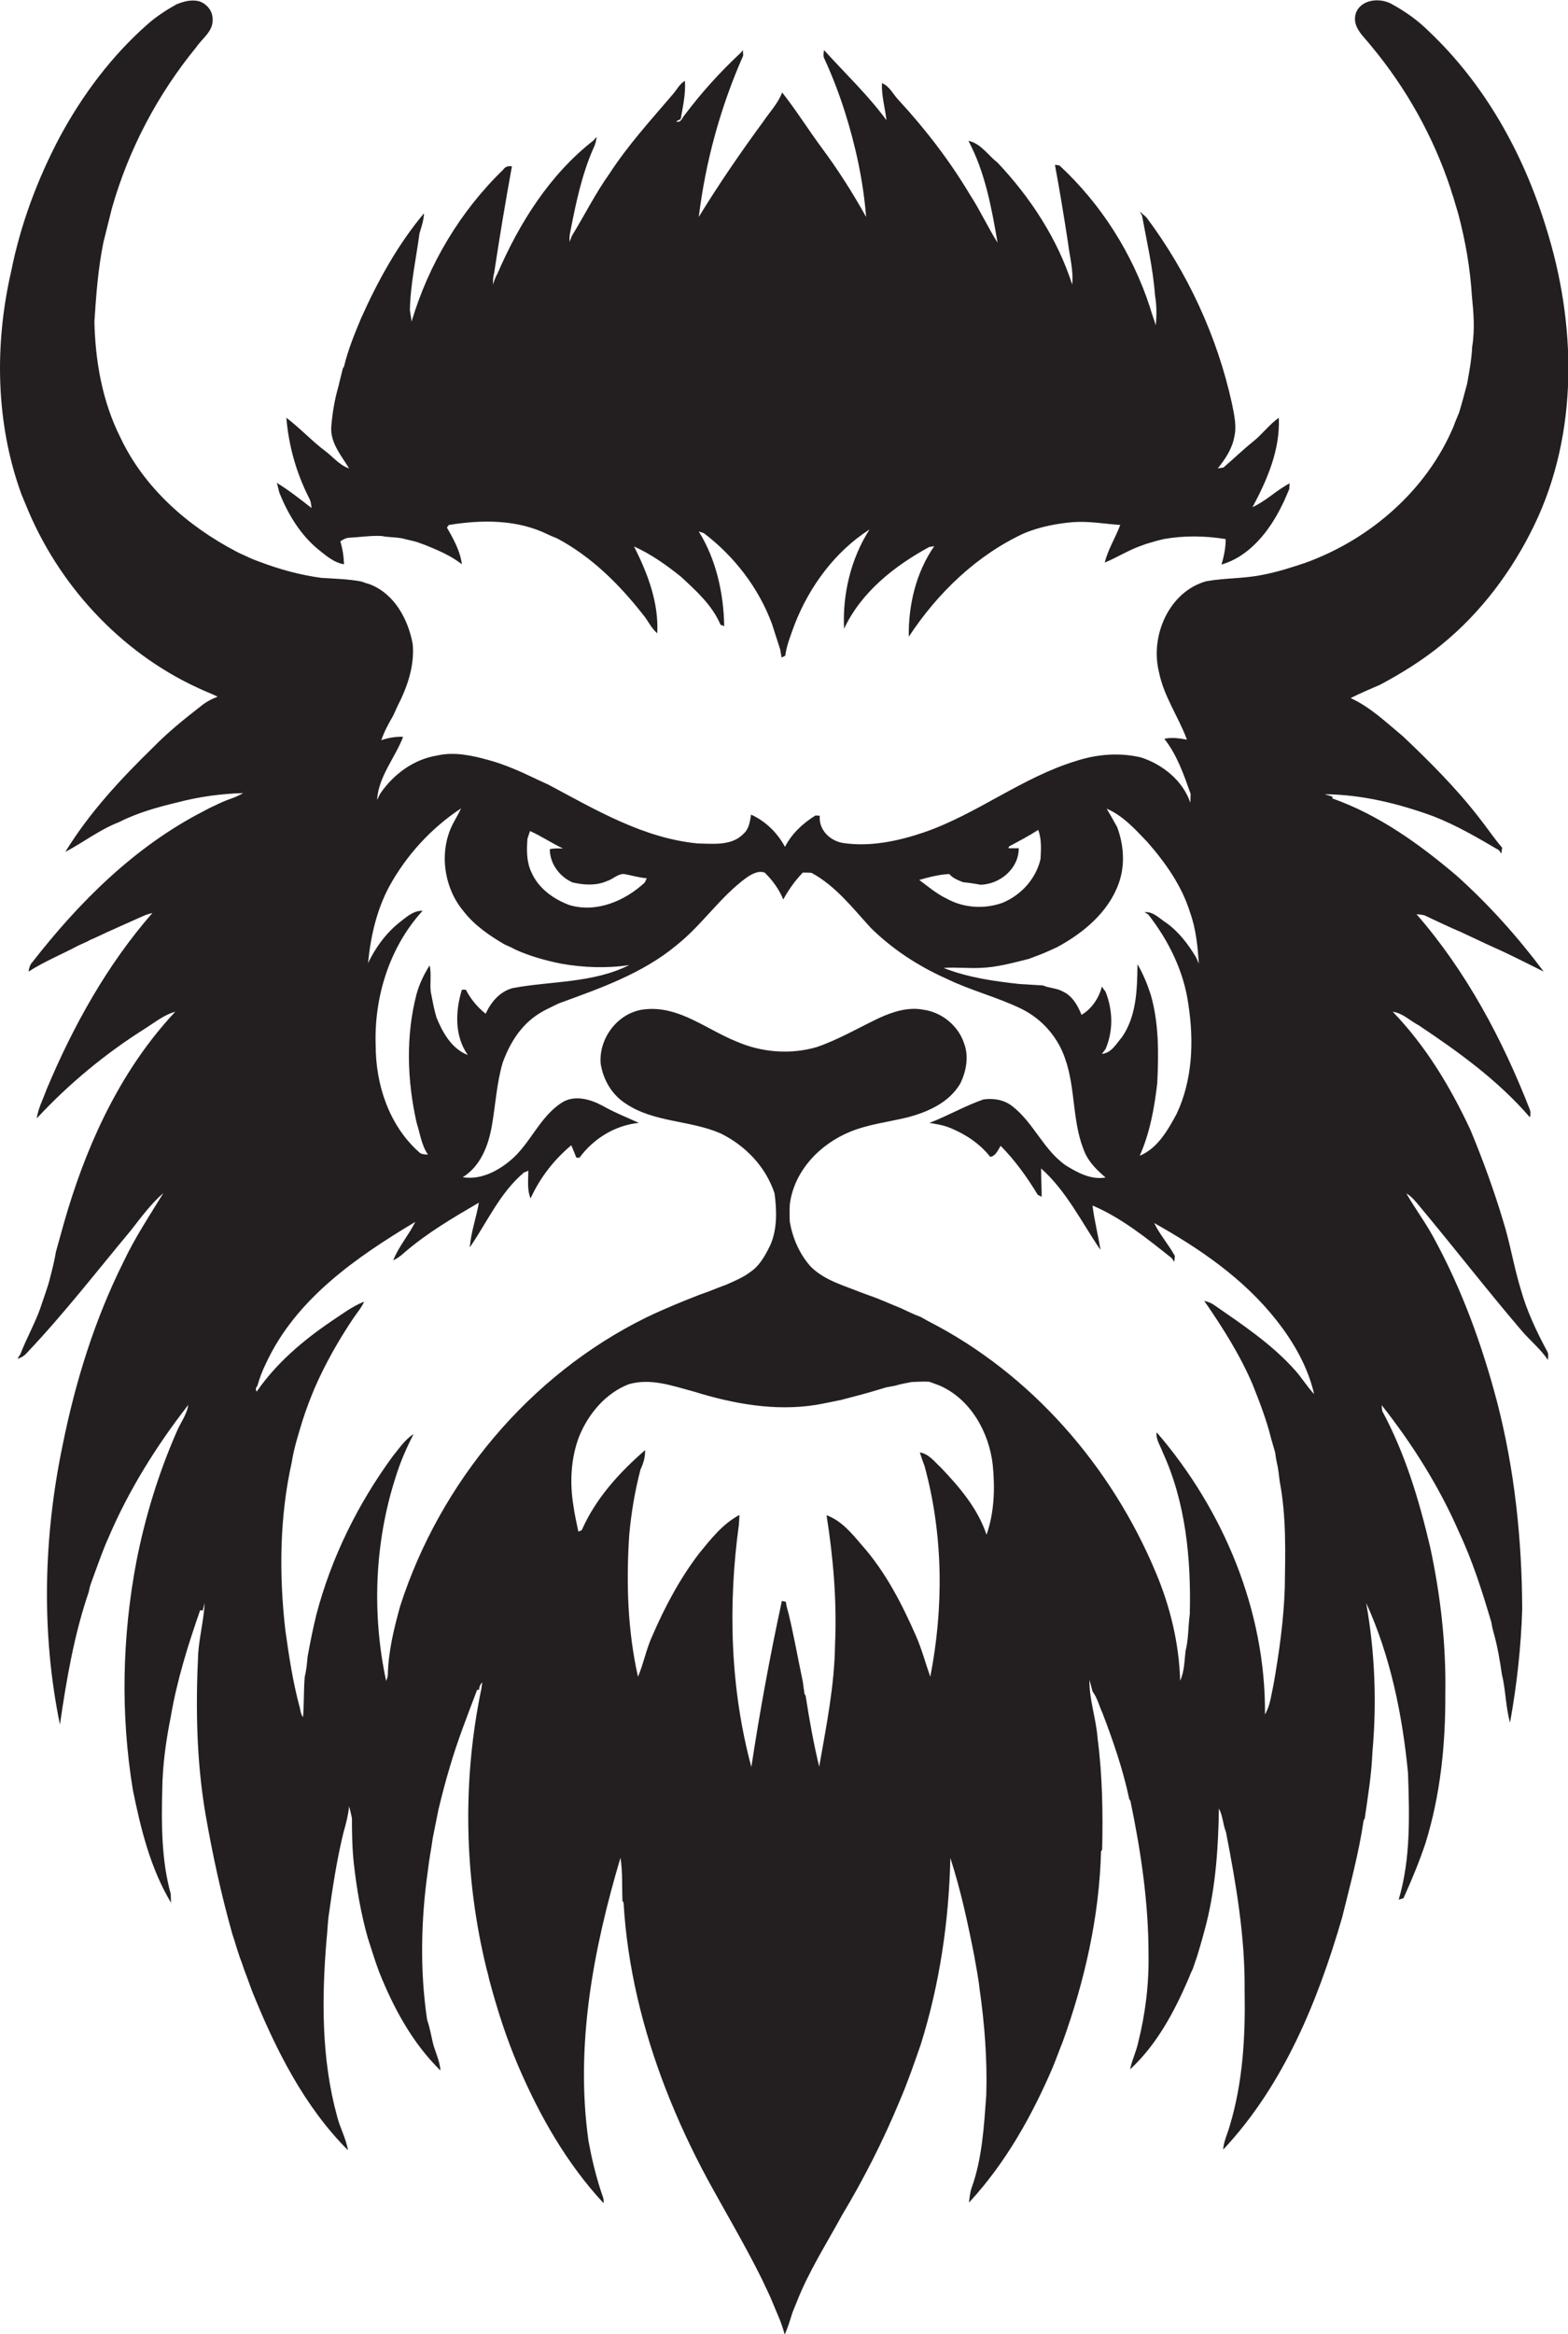 <?xml version="1.0" encoding="utf-8"?>
<!-- Generator: Adobe Illustrator 19.2.0, SVG Export Plug-In . SVG Version: 6.00 Build 0)  -->
<svg version="1.1" id="Layer_1" xmlns="http://www.w3.org/2000/svg" xmlns:xlink="http://www.w3.org/1999/xlink" x="0px" y="0px"
	 viewBox="0 0 554.7 825.2" enable-background="new 0 0 554.7 825.2" xml:space="preserve">
<g>
	<path fill="#231F20" d="M538.1,456.2c-2.5-8-3.8-16.4-6.3-24.4c-3.3-11-7.2-21.7-11.6-32.3c-7.1-15.2-15.8-29.7-27.5-41.8
		c3.6,0.5,6.1,3.2,9.2,4.8c14.1,9.4,28.1,19.5,39.3,32.5c0.3-0.9,0.3-1.8,0-2.7c-9.7-24.9-22.5-48.9-40.1-69.1
		c0.9,0.1,1.9,0.2,2.8,0.4c4.3,2,8.6,4.1,13.1,6c3.9,1.8,7.8,3.7,11.8,5.5c5.9,2.6,11.6,5.6,17.3,8.4c-9.2-12.3-19.5-23.8-30.9-34
		c-13.1-11.1-27.4-21.4-43.8-27.2l-0.1-0.7c-0.7-0.2-2.1-0.6-2.7-0.8c13.2,0.1,26.2,3.3,38.5,7.8c8.2,3.2,15.7,7.6,23.2,12
		c0.2,0.3,0.6,0.9,0.8,1.2c0.1-0.5,0.2-1.5,0.3-2.1c-3-3.5-5.5-7.3-8.3-10.8c-8-10.3-17.2-19.5-26.7-28.5
		c-5.9-4.9-11.6-10.4-18.6-13.6c3.4-1.7,6.9-3.2,10.4-4.7c7.7-4.1,15.1-8.7,21.8-14.2c13.9-11.3,24.9-26,32.7-42.1
		c15.9-32.8,15-71.6,4.1-105.8C538.8,54,525.1,29.6,505.4,11c-3.9-3.9-8.5-7.1-13.3-9.7c-4.2-2.2-10.8-1.5-12.5,3.5
		c-1.4,4.9,3,8.2,5.6,11.6c12.3,14.8,21.8,31.8,27.9,50.1c0.3,1,0.6,2.1,1,3.1c0.6,2,1.2,4.1,1.8,6.1c2.5,9.4,4.2,19.1,4.8,28.9
		c0.6,6,1.1,12,0.1,18c-0.2,4.4-1,8.8-1.8,13.1c-0.9,3.4-1.8,6.8-2.8,10.1c-0.7,1.7-1.4,3.3-2,5c-9.5,22.5-29.4,39.8-52.2,48.1
		c-5,1.7-10,3.3-15.2,4.3c-6.6,1.4-13.5,1.1-20.1,2.3c-13.2,3.7-19.9,19.4-16.7,32.1c1.7,8.6,6.9,15.8,9.9,23.9
		c-2.7-0.5-5.4-0.9-8-0.3c4.5,5.7,6.9,12.7,9.3,19.5c0,1-0.1,2.1-0.1,3.1c-2.6-7.7-9.7-13.5-17.4-16c-7.5-1.8-15.5-1.2-22.9,1.2
		c-19.2,5.8-35.1,18.8-54,25.3c-9.2,3.1-19.1,5.2-28.8,3.7c-4.6-0.9-8.4-4.7-8-9.6c-0.4,0-1.1-0.1-1.5-0.1
		c-4.4,2.7-8.4,6.4-10.8,11.1c-2.7-5-6.9-9.1-12-11.4c-0.4,2.4-0.7,5.1-2.7,6.8c-4.1,4.3-10.6,3.5-16.1,3.4
		c-19.2-1.8-36.2-11.9-52.9-20.8c-4.1-1.8-8.1-3.9-12.3-5.6c-2.9-1.2-5.9-2.3-8.9-3.1c-5.8-1.6-12.1-3-18.1-1.6
		c-8.3,1.3-15.5,6.6-20.2,13.5c-0.4,0.7-0.7,1.5-1.1,2.2c0.5-8.3,6.4-14.9,9.2-22.3c-2.6-0.1-5.2,0.3-7.7,1.2c1-3.1,2.6-5.9,4.2-8.7
		c0.5-1.1,1-2.2,1.5-3.3c3.5-6.8,6.1-14.3,5.4-22c-1.6-8.7-6.4-17.7-15.1-21.1c-1-0.3-2-0.6-3-1c-4.7-0.9-9.5-1-14.2-1.3
		c-7.5-1-14.8-3-21.9-5.7c-1.7-0.6-3.4-1.3-5-2.1c-1.1-0.5-2.1-0.9-3.2-1.5c-17.2-9-32.6-22.5-41-40.3c-6.4-12.7-8.9-27-9.2-41
		c0.6-9.4,1.3-18.8,3.2-28.1c1-4,2-8,3-12c5.9-20.8,16.2-40.3,29.9-57c2.1-3.1,6-5.6,5.7-9.8c0.1-3-2.2-5.6-4.9-6.4
		c-2.7-0.6-5.3,0.1-7.8,1.1c-3.6,2-7,4.2-10.1,6.9C39.6,19.6,29.1,33.6,21,48.7c-7.8,14.8-13.7,30.6-17,47c-6,26-5.6,53.9,3.6,79.1
		c0.5,1.2,1,2.4,1.5,3.6c11.3,28.1,33.3,52.1,60.9,64.8c2.3,1.1,4.7,2,7,3.1c-2.1,0.8-4.2,1.9-6,3.4c-5.8,4.5-11.5,9.1-16.6,14.3
		c-11.6,11.3-22.8,23.3-31.3,37.2c6.4-3.4,12.2-7.9,18.9-10.5c6.5-3.3,13.6-5.3,20.7-7c7.6-2,15.5-3.1,23.3-3.3
		c-1.4,0.8-2.9,1.5-4.4,2c-2,0.7-3.8,1.5-5.6,2.4c-1.4,0.6-2.7,1.3-4,2c-24.2,12.4-43.9,32-60.5,53.3c-0.9,0.9-1.2,2.1-1.4,3.4
		c5.6-3.6,11.8-6.1,17.6-9.2c1.1-0.5,2.2-1,3.3-1.5c0.5-0.3,1.5-0.8,2.1-1c5.9-2.8,11.9-5.4,17.9-8.1c1-0.4,1.9-0.7,2.9-0.9
		c-16,18.3-28,39.9-37.4,62.3c-1.2,3.4-3,6.7-3.5,10.3c11.4-12.3,24.5-23.1,38.7-32c3.3-2.1,6.5-4.7,10.3-5.7
		c-18.4,19.6-30.2,44.4-38,70c-1.5,4.9-2.8,9.9-4.2,14.8c-0.5,3-1.2,5.9-2,8.9c-0.9,3.9-2.4,7.5-3.6,11.3c-2,5.5-4.9,10.6-7,16.1
		c-0.3,0.4-0.8,1.2-1,1.6c1.3-0.4,2.5-1.1,3.4-2.2c13-13.7,24.6-28.7,36.7-43.2c3.6-4.6,7.1-9.4,11.5-13.2
		c-4.9,8-10.1,15.8-14.1,24.3c-10.2,20.4-17,42.3-21.5,64.6c-6.8,32.5-7.7,66.4-1,99c2.3-15.8,5-31.7,10.2-46.9
		c0.1-0.6,0.4-1.7,0.5-2.2c0.5-1.3,0.9-2.6,1.4-3.9c1.6-4.3,3.1-8.7,5-12.9c7.2-16.9,17-32.6,28.3-47.1c-0.5,3.5-2.8,6.3-4.1,9.5
		c-6.4,14.6-11.1,29.9-14.2,45.6c-5.1,26.7-5.7,54.2-1.3,81c2.8,13.8,6.2,27.7,13.5,39.9c0-1.1-0.1-2.1-0.1-3.1
		c-3.3-12-3.3-24.5-3-36.8c0.1-8.7,1.3-17.3,3-25.8c2.2-12.9,6.1-25.4,10.4-37.7l0.9,0.1c0.2-0.7,0.5-2,0.7-2.7
		c-0.3,6.1-1.9,12-2.3,18.1c-0.9,18.7-0.6,37.5,2.5,56c2.5,14.5,5.6,28.8,9.6,43c0.8,2.3,1.4,4.6,2.2,6.9c0.3,1,0.7,2.1,1.1,3.1
		c0.3,1,0.7,1.9,1,2.9c0.5,1.4,1.1,2.8,1.6,4.3c0.4,1,0.7,2,1.1,3c8.2,20.3,18.3,40.6,33.9,56.2c-0.7-4.3-2.9-8-3.9-12.2
		c-5.5-20.1-5.4-41.4-3.7-62c0.3-2.7,0.4-5.5,0.7-8.2c1.4-10,2.9-20.1,5.3-29.9c0.9-3.1,1.7-6.2,2-9.3c0.3,1,0.8,3.2,1,4.2
		c0,5.4,0.1,10.9,0.7,16.3c1,8.8,2.5,17.5,4.9,26c1.3,4,2.5,8,4,12c5.1,12.8,11.8,25.2,21.7,34.9c-0.2-3.5-1.9-6.6-2.7-9.9
		c-0.6-2.7-1.1-5.4-2-8c-2.6-17.5-2.2-35.5,0.3-53c0.4-3.8,1.2-7.5,1.7-11.3c0.7-3.3,1.3-6.7,2-10c1.2-5,2.5-10,4-15
		c2.7-9.3,6.3-18.4,9.7-27.4l0.7,0c0-1,0.4-1.9,1.1-2.6c-0.1,0.6-0.2,1.7-0.3,2.2c-6.8,32.6-6.1,66.7,1.8,99c0.4,1.3,0.7,2.6,1,4
		c2.8,10.5,6.1,20.8,10.4,30.8c7.5,17.4,17,34.1,30,48.1c0.3-1.5-0.5-2.8-0.9-4.2c-1.9-5.8-3.3-11.7-4.4-17.7
		c-4.8-33.8,1.7-67.9,11.3-100.2c0.8,5,0.5,10.2,0.7,15.2l0.4,0.7c1.3,22.6,6.8,45,15,66.1c4.2,10.8,9.1,21.3,14.6,31.5
		c6.5,11.9,13.4,23.5,19.4,35.6c1.2,2.7,2.6,5.3,3.7,8.1c0.7,1.7,1.4,3.3,2.1,5c0.9,2.1,1.6,4.2,2.2,6.4c1.1-2.5,1.9-5.1,2.7-7.7
		c0.5-1.3,1-2.5,1.5-3.7c4.2-10.8,10.5-20.6,16-30.7c7.8-13,14.7-26.6,20.5-40.6c2.8-6.5,5.1-13.2,7.4-19.8
		c6.7-21.3,10-43.7,10.5-66c3.7,11.4,6.2,23.1,8.5,34.8c0.6,3.7,1.4,7.4,1.8,11.2c1.8,12.5,2.8,25.2,2.4,37.9
		c-0.8,10.8-1.4,21.9-5,32.2c-0.7,1.8-0.9,3.8-1.1,5.7c12.9-13.9,22.3-30.7,29.7-48c1.2-2.9,2.2-5.8,3.4-8.7
		c7.8-21.6,13-44.4,13.6-67.4l0.4-0.7c0.3-13.1,0.1-26.2-1.6-39.2c-0.5-7-3-13.8-2.9-20.8c0.3,1,0.8,3,1.1,4.1
		c1.7,2.3,2.3,5,3.5,7.6c3.8,9.9,7.3,20.1,9.5,30.5l0.4,0.6c3.7,17.8,6.4,35.9,6.4,54.1c0.2,10.6-1.1,21.2-3.7,31.5
		c-0.7,3.2-2.2,6.1-2.8,9.3c9.4-8.7,15.6-20.3,20.6-31.9c0.5-1.3,1-2.5,1.6-3.7c0.5-1.5,1-2.9,1.5-4.4c1.2-3.9,2.3-7.8,3.3-11.7
		c3.3-13.3,4.2-26.9,4.4-40.5c1.4,2.5,1.4,5.6,2.5,8.3c3.6,18.5,6.8,37.2,6.6,56.1c0.3,16.1-0.6,32.4-5.3,47.9
		c-0.8,2.8-2.1,5.4-2.3,8.3c21.4-22.8,33.5-52.5,42.1-82.1c2.8-11.4,5.9-22.7,7.6-34.3l0.4-0.7c1.1-7.7,2.4-15.5,2.7-23.3
		c1.6-17.6,0.9-35.5-2.2-52.9c8.6,18.9,12.8,39.5,14.8,60.1c0.5,15,1,30.3-3.3,44.8c0.4-0.1,1.3-0.4,1.7-0.5
		c2.9-6.4,5.6-12.9,7.8-19.5c5.3-17.1,7.1-35,7-52.8c0.3-17.5-1.7-34.9-5.4-52c-3.9-16.5-8.8-32.9-16.9-47.9
		c-0.1-0.5-0.2-1.6-0.2-2.1c10.9,13.8,20.4,28.9,27.4,45c4.8,10.2,8.2,21,11.4,31.8c0.2,1.3,0.5,2.7,0.9,4c1.3,4.7,2.1,9.5,2.8,14.3
		c1.4,5.6,1.3,11.5,2.9,17.1c2.4-13.3,3.9-26.7,4.3-40.2c-0.1-24.6-2.7-49.3-8.9-73.2c-5.3-20.1-12.4-39.7-22.4-58
		c-2.9-5.4-6.6-10.3-9.7-15.7c2,1.2,3.4,3,4.9,4.8c12,14.4,23.5,29.2,35.6,43.4c3.1,3.7,6.9,6.7,9.6,10.7c0.1-1.1,0.3-2.3-0.4-3.3
		C543.5,470.6,540.2,463.6,538.1,456.2z M395.7,312.5c2.4-6.5,1.9-13.7-0.5-20.1c-1.2-2.2-2.4-4.3-3.7-6.5
		c5.8,2.5,10.1,7.3,14.4,11.8c6.4,7.3,12.2,15.5,15.1,24.9c2.1,5.8,2.7,12,3.1,18.1c-0.3-0.7-0.6-1.4-0.9-2.1
		c-2.8-4.7-6.2-9.2-10.7-12.4c-2.4-1.5-4.5-4-7.6-3.7c0.3,0.2,1,0.6,1.3,0.8c7.2,9.2,12.6,20.1,14.2,31.8c2,13,1.5,26.8-4.2,38.8
		c-3.1,5.7-6.7,12.1-13,14.7c3.6-8.1,5.2-17,6.2-25.7c0.5-10.5,0.6-21.1-2.3-31.2c-1.2-3.7-2.7-7.4-4.7-10.8
		c-0.1,8.8-0.3,18.3-5.5,25.8c-2,2.3-3.7,5.6-7.1,5.9c0.3-0.4,1-1.3,1.3-1.7c2.8-6.5,2.6-13.8,0-20.3c-0.3-0.4-1-1.3-1.3-1.8
		c-1,4-3.6,7.9-7.2,10c-1.3-3.3-3.3-6.8-6.7-8.3c-2.1-1.2-4.7-1.1-6.9-2.1c-2.8-0.2-5.5-0.3-8.3-0.5c-9.1-1-18.3-2.3-26.9-5.7
		c4.3-0.3,8.7,0.2,13,0c5.9-0.2,11.6-1.8,17.2-3.2c1.2-0.5,2.5-0.9,3.7-1.4c2.1-0.8,4.2-1.8,6.2-2.7
		C383.2,329.9,392,322.6,395.7,312.5z M335.8,309c1.3,1.5,3.1,2.2,4.9,2.9c2.1,0.2,4.1,0.5,6.2,0.9c6.9-0.2,13.5-5.7,13.5-12.9
		c-0.9,0-2.7,0-3.6,0c0-0.1,0.1-0.4,0.1-0.6c3.5-1.9,7-3.7,10.4-5.9c1.2,3.3,1,6.8,0.8,10.3c-1.6,7-6.9,12.8-13.5,15.5
		c-6.4,2.3-13.8,1.8-19.7-1.5c-3.6-1.7-6.6-4.3-9.7-6.6C328.6,310.1,332.2,309.2,335.8,309z M186.6,296.5c0.2-0.7,0.7-2,0.9-2.7
		c4,1.8,7.7,4.3,11.7,6.2c-1.6-0.1-3.1-0.1-4.7,0.2c0,5.2,3.5,9.8,8.1,11.8c4,0.9,8.3,1.2,12.1-0.5c2.1-0.6,3.8-2.6,6.1-2.5
		c2.7,0.5,5.3,1.3,8,1.5c-0.2,0.4-0.5,1.1-0.7,1.5c-7,6.5-17,10.8-26.6,8c-5.7-2.1-11-5.9-13.5-11.6
		C186.2,304.6,186.3,300.4,186.6,296.5z M137.6,313.6c6.1-11.2,14.9-20.8,25.5-27.8c-0.9,2-2.1,3.9-3.1,5.9
		c-4.8,9.8-2.9,22.4,4.1,30.6c3.8,4.9,9.1,8.5,14.4,11.6c1.4,0.6,2.7,1.2,4,1.9c5.1,2.3,10.6,3.8,16,4.9c7.9,1.4,16.1,1.7,24.1,0.5
		c-12.8,6.4-27.4,5.6-41.1,8.1c-4.7,1.2-7.8,5-9.7,9.1c-2.9-2.3-5.3-5.2-7-8.5c-0.3,0-1,0-1.4,0c-2.3,7.5-2.7,16.3,2.1,23.1
		c-5.7-2.2-8.9-7.9-11.1-13.3c-0.9-3-1.4-6-2-9c-0.4-3.1,0.3-6.3-0.4-9.4c-2,3.1-3.6,6.5-4.6,10c-3.9,14.9-3.4,30.7,0,45.7
		c1.2,3.7,1.7,7.9,4,11.2c-1.2-0.1-2.4,0-3.3-1c-10.5-9.4-15.2-23.8-15.2-37.6c-0.6-17.1,4.9-34.8,16.6-47.6
		c-3.4-0.1-5.9,2.4-8.4,4.3c-4.7,3.8-8.3,8.8-10.9,14.2C131.1,331.2,133.2,321.9,137.6,313.6z M349,542.6
		c-3.1-9.3-9.6-16.9-16.3-23.9c-2.2-2-4.1-4.7-7.3-5.2c0.5,1.6,1.1,3.3,1.7,4.9c6.6,24.2,6.8,49.9,2,74.4c-1.7-4.8-3-9.7-5-14.3
		c-5-11.4-10.8-22.7-19.1-32.1c-3.6-4.2-7.3-8.8-12.6-10.7c2.4,15.2,3.7,30.5,3,45.9c-0.2,14.5-3.1,28.7-5.6,43
		c-2-8.3-3.5-16.7-4.8-25.1l-0.4-0.6c-0.2-1.5-0.4-2.9-0.6-4.4c-1.7-8-3.1-16-5-23.9c-0.4-1.4-0.8-2.8-1-4.3
		c-0.3-0.1-1.1-0.2-1.4-0.3c-4.2,19.4-7.8,39-10.8,58.7c-7.5-27.8-8.3-57.3-4.4-85.7c0.1-1.1,0.1-2.3,0.2-3.4
		c-5.9,3.1-10.1,8.5-14.2,13.5c-6.9,9-12.2,19-16.7,29.4c-2.1,4.6-3,9.6-5,14.3c-3.7-16.4-4.2-33.4-3.1-50.1c0.7-7.8,2-15.6,4-23.2
		c1-2.1,1.7-4.4,1.6-6.8c-9.1,7.9-17.5,17.1-22.4,28.3c-0.3,0.1-0.9,0.4-1.2,0.5c-0.6-3-1.3-5.9-1.7-8.9c-1.4-8.2-1-17,2-24.8
		c3.3-8,9.3-15.2,17.5-18.4c7.8-2.3,15.6,0.6,23.1,2.6c13.9,4.3,28.6,7,43.1,4.7c3-0.5,6.1-1.2,9.1-1.8c3.7-1,7.4-1.9,11.1-3
		c1.6-0.5,3.1-0.9,4.7-1.4c1-0.2,2.1-0.4,3.2-0.6c1.9-0.6,3.9-0.9,5.8-1.3c2.1-0.1,4.1-0.2,6.2-0.1c1.3,0.5,2.6,0.9,3.8,1.4
		c10.9,4.8,17.4,16.5,18.7,28C352,526,351.8,534.6,349,542.6z M458.1,484.4c-8.2-9.2-18.6-16.1-28.7-23.1c-1-0.7-2.2-1.1-3.4-1.4
		c6.5,9.4,12.6,19,17.1,29.5c2.5,6.3,5,12.7,6.6,19.3c0.5,1.6,0.9,3.2,1.4,4.8c0.2,1.7,0.5,3.3,0.9,5c0.3,1.7,0.5,3.5,0.7,5.2
		c2.4,12.5,2,25.2,1.8,37.9c-0.4,11.4-2,22.8-4,34.1c-0.8,3.5-1.1,7.2-3,10.4c0.3-36.5-14.6-72.2-38.3-99.7c-0.4,2.5,1.3,4.7,2.1,7
		c8.2,17.8,10.1,37.9,9.6,57.3c-0.6,4.3-0.4,8.8-1.5,13c-0.4,3.5-0.4,7.2-1.9,10.5c-0.4-13.2-3.5-26.1-8.6-38.2
		c-15.7-37.6-44.1-70.3-80.5-88.9c-0.9-0.5-1.8-1-2.7-1.5c-2.4-0.9-4.7-2-7-3.1c-3.8-1.5-7.4-3.2-11.2-4.5c-1-0.4-2-0.7-3-1.1
		c-6.2-2.5-13-4.3-17.8-9.2c-3.9-4.4-6.3-10-7.3-15.7c-0.1-2.1-0.1-4.1,0-6.2c1.5-11.8,10.6-21.3,21.4-25.7c6.4-2.6,13.3-3.4,20-5
		c7.3-1.9,14.9-5.2,18.9-12c2.1-4.3,3.1-9.5,1.4-14.1c-2-6.3-7.9-11.1-14.3-12c-5.5-1.1-11,0.7-16,3c-7.3,3.5-14.3,7.6-21.9,10.2
		c-9.3,2.7-19.5,1.9-28.4-2c-10.5-4.2-20.1-12.5-32-11.4c-9.5,0.7-16.8,10-16,19.3c0.9,5.7,4,11,8.9,14.1c10,6.7,22.7,5.8,33.5,10.5
		c8.8,4.3,16,11.8,19.1,21.2c0.8,6,1,12.4-1.4,18.1c-1.8,3.7-3.8,7.5-7.3,9.8c-2.5,1.9-5.5,3.1-8.4,4.4c-3.1,1.1-6.2,2.5-9.3,3.5
		c-6.4,2.5-12.8,5.1-19,8.1c-41.3,20.3-72.9,58.3-87,101.9c-2.2,7.9-4.2,16-4.4,24.3c0,0.8-0.3,1.5-0.6,2.3
		c-5.1-23.8-4.1-49,3.4-72.2c1.6-5.2,3.8-10.2,6.3-15.1c-3.1,2-5.1,5.1-7.4,7.9c-12.3,16.8-21.7,35.8-27,56
		c-1.2,4.9-2.2,9.9-3.1,14.9c-0.2,2.3-0.4,4.7-1,7c-0.4,4.7-0.2,9.5-0.6,14.3c-0.7-0.9-0.9-2.1-1.1-3.2c-2.5-9.1-3.9-18.5-5.2-27.9
		c-2.2-19.6-2-39.7,2.3-59c0.8-5.1,2.4-10.1,3.9-15c1.2-3.7,2.6-7.4,4.1-11c3.8-8.8,8.6-17.2,13.9-25.1c1.3-1.9,2.8-3.6,3.7-5.7
		c-4.3,1.7-7.9,4.5-11.7,7c-10,6.8-19.4,14.8-26.3,24.8c-0.4-0.7-0.4-1.4,0.2-1.9c0.8-2.8,1.8-5.5,3.1-8.1
		c10.5-22.7,31.9-37.5,52.8-50c-2.3,4.7-5.9,8.7-7.8,13.6c1.5-0.7,2.8-1.7,4-2.8c8-6.9,17.2-12.3,26.3-17.6
		c-0.9,5.3-2.8,10.4-3.2,15.8c6.2-9,10.7-19.4,19.2-26.5c0.4-0.1,1.1-0.4,1.5-0.6c0,3.3-0.5,6.7,0.8,9.8c3.3-7.3,8.3-13.7,14.4-18.8
		c0.6,1.5,1.2,2.9,1.8,4.4c0.3,0,0.8,0,1.1,0c4.9-6.7,12.6-11.5,21-12.3c-4.3-2-8.7-3.7-12.9-6.1c-4.3-2.3-9.9-3.9-14.3-1.1
		c-8,5.1-11.2,14.7-18.4,20.6c-4.6,3.8-10.5,6.8-16.7,5.8c6.3-3.9,9.1-11.2,10.3-18.2c1.3-7.4,1.7-15,3.8-22.2
		c2.3-6.4,5.9-12.5,11.5-16.5c2.6-1.9,5.6-3.2,8.5-4.6c14.5-5.3,29.5-10.5,41.5-20.5c9.1-7.2,15.5-17.2,24.9-24
		c1.8-1.2,4.1-2.5,6.3-1.7c2.8,2.7,5.1,5.9,6.6,9.5c1.9-3.5,4.2-6.7,6.9-9.5c0.8,0,2.3,0,3.1,0.1c8.5,4.6,14.5,12.4,20.9,19.4
		c7.7,7.6,16.9,13.6,26.8,18c8.6,4.2,18,6.5,26.6,10.7c7.1,3.5,12.7,9.8,15.3,17.3c4,11,2.4,23.2,7.3,34c1.6,3.3,4.3,5.9,7.1,8.3
		c-5.1,0.9-9.9-1.7-14.1-4.3c-7.9-5.5-11.4-15.2-19-21c-2.9-2.2-6.5-2.8-10.1-2.3c-6.6,2.3-12.6,5.8-19.1,8.3c2.5,0.4,5,0.8,7.4,1.8
		c5.4,2.2,10.5,5.6,14.1,10.2c2-0.3,2.7-2.4,3.7-3.9c5.1,5.2,9.3,11,13.1,17.3c0.4,0.2,1.1,0.6,1.4,0.7c0-3.3-0.2-6.7-0.2-10
		c9,8,14.3,19,21,28.8c-0.8-5.3-2.2-10.4-2.8-15.7c10.3,4.4,19.2,11.6,28,18.6c0.2,0.3,0.7,1,0.9,1.3c0.1-0.5,0.2-1.6,0.2-2.1
		c-2.2-4-5.3-7.5-7.3-11.6c16.1,9,31.7,19.7,43.2,34.3c6.1,7.7,11.2,16.6,13.4,26.2C462.2,490,460.4,486.9,458.1,484.4z"/>
	<path fill="#231F20" d="M99,174.6c3,7.4,7.3,14.4,13.4,19.5c2.8,2.2,5.6,4.8,9.3,5.4c-0.1-2.8-0.5-5.5-1.3-8.1
		c1-0.7,2.1-1.3,3.3-1.3c3.8-0.2,7.5-0.8,11.3-0.6c2.9,0.6,5.9,0.3,8.7,1.2c1.3,0.3,2.7,0.6,4,1c1,0.4,2,0.7,3,1.1
		c4.4,1.8,8.9,3.7,12.7,6.7c-0.6-4.7-3-9-5.3-13l0.7-0.9c11.6-1.9,24.1-2,34.9,3.3c1.1,0.5,2.2,1,3.3,1.4
		c12.1,6.4,22,16.2,30.4,26.9c1.8,2.1,2.9,4.8,5.1,6.7c0.6-10.8-3.4-21.2-8.2-30.7c6,2.7,11.5,6.6,16.6,10.7c5.4,5,11.1,10.1,14,17
		c0.3,0.1,1,0.3,1.3,0.5c-0.2-11.6-2.8-23.5-9-33.5c0.6,0.2,1.2,0.4,1.8,0.6c10.8,8.2,19.4,19.4,24.1,32.1c1,3,1.9,6,2.9,9
		c0.1,0.7,0.4,2.2,0.5,2.9c0.3-0.2,1-0.5,1.3-0.7c0.5-3.8,2-7.4,3.3-11c5.2-13.4,14.3-25.8,26.5-33.6c-6.6,10.3-9.6,22.9-9,35.1
		c6.1-13,17.8-22.2,30.1-28.9c0.6-0.1,1.2-0.2,1.8-0.3c-6.4,9.2-9.2,20.8-9,32c10.2-15.5,24.2-29,41.1-36.7c5.5-2.2,11.2-3.3,17-3.8
		c5.6-0.4,11.1,0.6,16.7,1c-1.7,4.5-4.3,8.6-5.5,13.3c4.4-1.8,8.4-4.4,13-6c1-0.4,2-0.7,3-1c1.6-0.5,3.2-0.9,4.8-1.3
		c7.3-1.3,14.7-1.2,22,0c0,3.1-0.6,6.1-1.5,9c10-2.9,17-11.9,21.4-20.9c1-1.9,1.7-3.8,2.6-5.8c0-0.5,0.1-1.5,0.1-2
		c-4.6,2.4-8.3,6.2-13.1,8.4c5.2-9.7,9.8-20.3,9.3-31.6c-3.4,2.4-5.9,5.9-9.2,8.5c-3.6,2.9-6.9,6.1-10.4,9.1c-0.5,0.1-1.5,0.2-2,0.3
		c2.6-3.2,5-6.8,5.8-10.9c1-4,0-8.1-0.8-12.1c-5.2-23.7-15.7-46.3-30.2-65.7c-0.8-0.8-1.6-1.4-2.4-2.1c0.2,0.4,0.6,1.1,0.8,1.4
		c1.7,9.3,3.9,18.6,4.6,28.2c0.6,3.5,0.6,7,0.3,10.6c-0.7-2.1-1.5-4.3-2.1-6.4c-6.2-19-17.3-36.5-32-50.1c-0.4-0.1-1.2-0.2-1.6-0.2
		c1.7,9.1,3.2,18.3,4.6,27.4c0.6,5,2,9.8,1.5,14.9c-5.2-16.2-14.8-30.8-26.4-43.1c-3.4-2.6-5.9-6.8-10.3-7.7
		c5.9,11.1,8.2,23.7,10.3,36c-3.4-5.4-6.1-11.3-9.6-16.7C336.1,57,327.5,45.8,318,35.5c-2-2-3.2-5-6-6.1c-0.2,4.4,1.1,8.7,1.6,13.1
		c-6.6-9-14.7-16.6-22.1-24.8c-0.1,1.1-0.4,2.2,0.2,3.2c2.8,6.1,5.2,12.4,7.2,18.7c3.8,12,6.5,24.5,7.5,37.1
		c-4.8-8.6-10-16.8-15.9-24.7c-4.7-6.4-8.9-13.1-13.8-19.3c-1.5,3.9-4.4,6.9-6.7,10.3c-8,10.9-15.7,22.1-22.8,33.7
		c2.4-19.6,7.7-38.9,15.7-57c0-0.5-0.1-1.5-0.1-2c-0.2,0.3-0.7,0.9-0.9,1.1c-7.1,6.6-13.7,13.9-19.5,21.6c-1,1-1.5,3.3-3.2,2.5
		l1.6-0.8c0.8-4.5,1.8-8.9,1.5-13.5c-2,1.1-3,3.4-4.5,5c-7.7,9-15.7,17.8-22.2,27.8c-5,7-8.8,14.7-13.3,22c-0.3,0.7-0.5,1.4-0.8,2.1
		c-0.1-1.3,0-2.5,0.3-3.8c1.9-9.8,4-19.8,8-29c0.7-1.3,1.1-2.8,1.3-4.3c-0.3,0.3-0.9,1-1.2,1.3c-15.5,12.1-26.2,29.2-33.9,47
		c-0.7,1.2-1.2,2.6-1.6,3.9c0-1.3,0-2.7,0.4-4c1.9-12.6,4-25.2,6.3-37.8c-1.2-0.2-2.4,0.1-3.1,1.2c-15.2,14.7-26.4,33.5-32.4,53.7
		c-0.1-1.1-0.5-3.2-0.6-4.2c0.2-9.1,2.2-18,3.4-27c0.7-2.3,1.5-4.6,1.6-7.1c-9.3,11.1-16.4,24-22.3,37.2c-2.3,5.5-4.6,11.1-6,17
		l-0.4,0.6c-0.5,2.1-1.1,4.3-1.6,6.5c-1.3,4.5-2.1,9.2-2.5,14c-0.5,5.7,3.5,10.3,6.3,14.9c-3.4-1.1-5.7-4.1-8.4-6.1
		c-4.8-3.6-8.9-8.1-13.8-11.8c0.8,9.8,3.5,19.4,7.9,28.1c0.7,1.2,0.9,2.5,1,3.8c-4-3.1-8-6.3-12.3-8.9C98.4,172,98.5,173.4,99,174.6
		z"/>
</g>
</svg>
